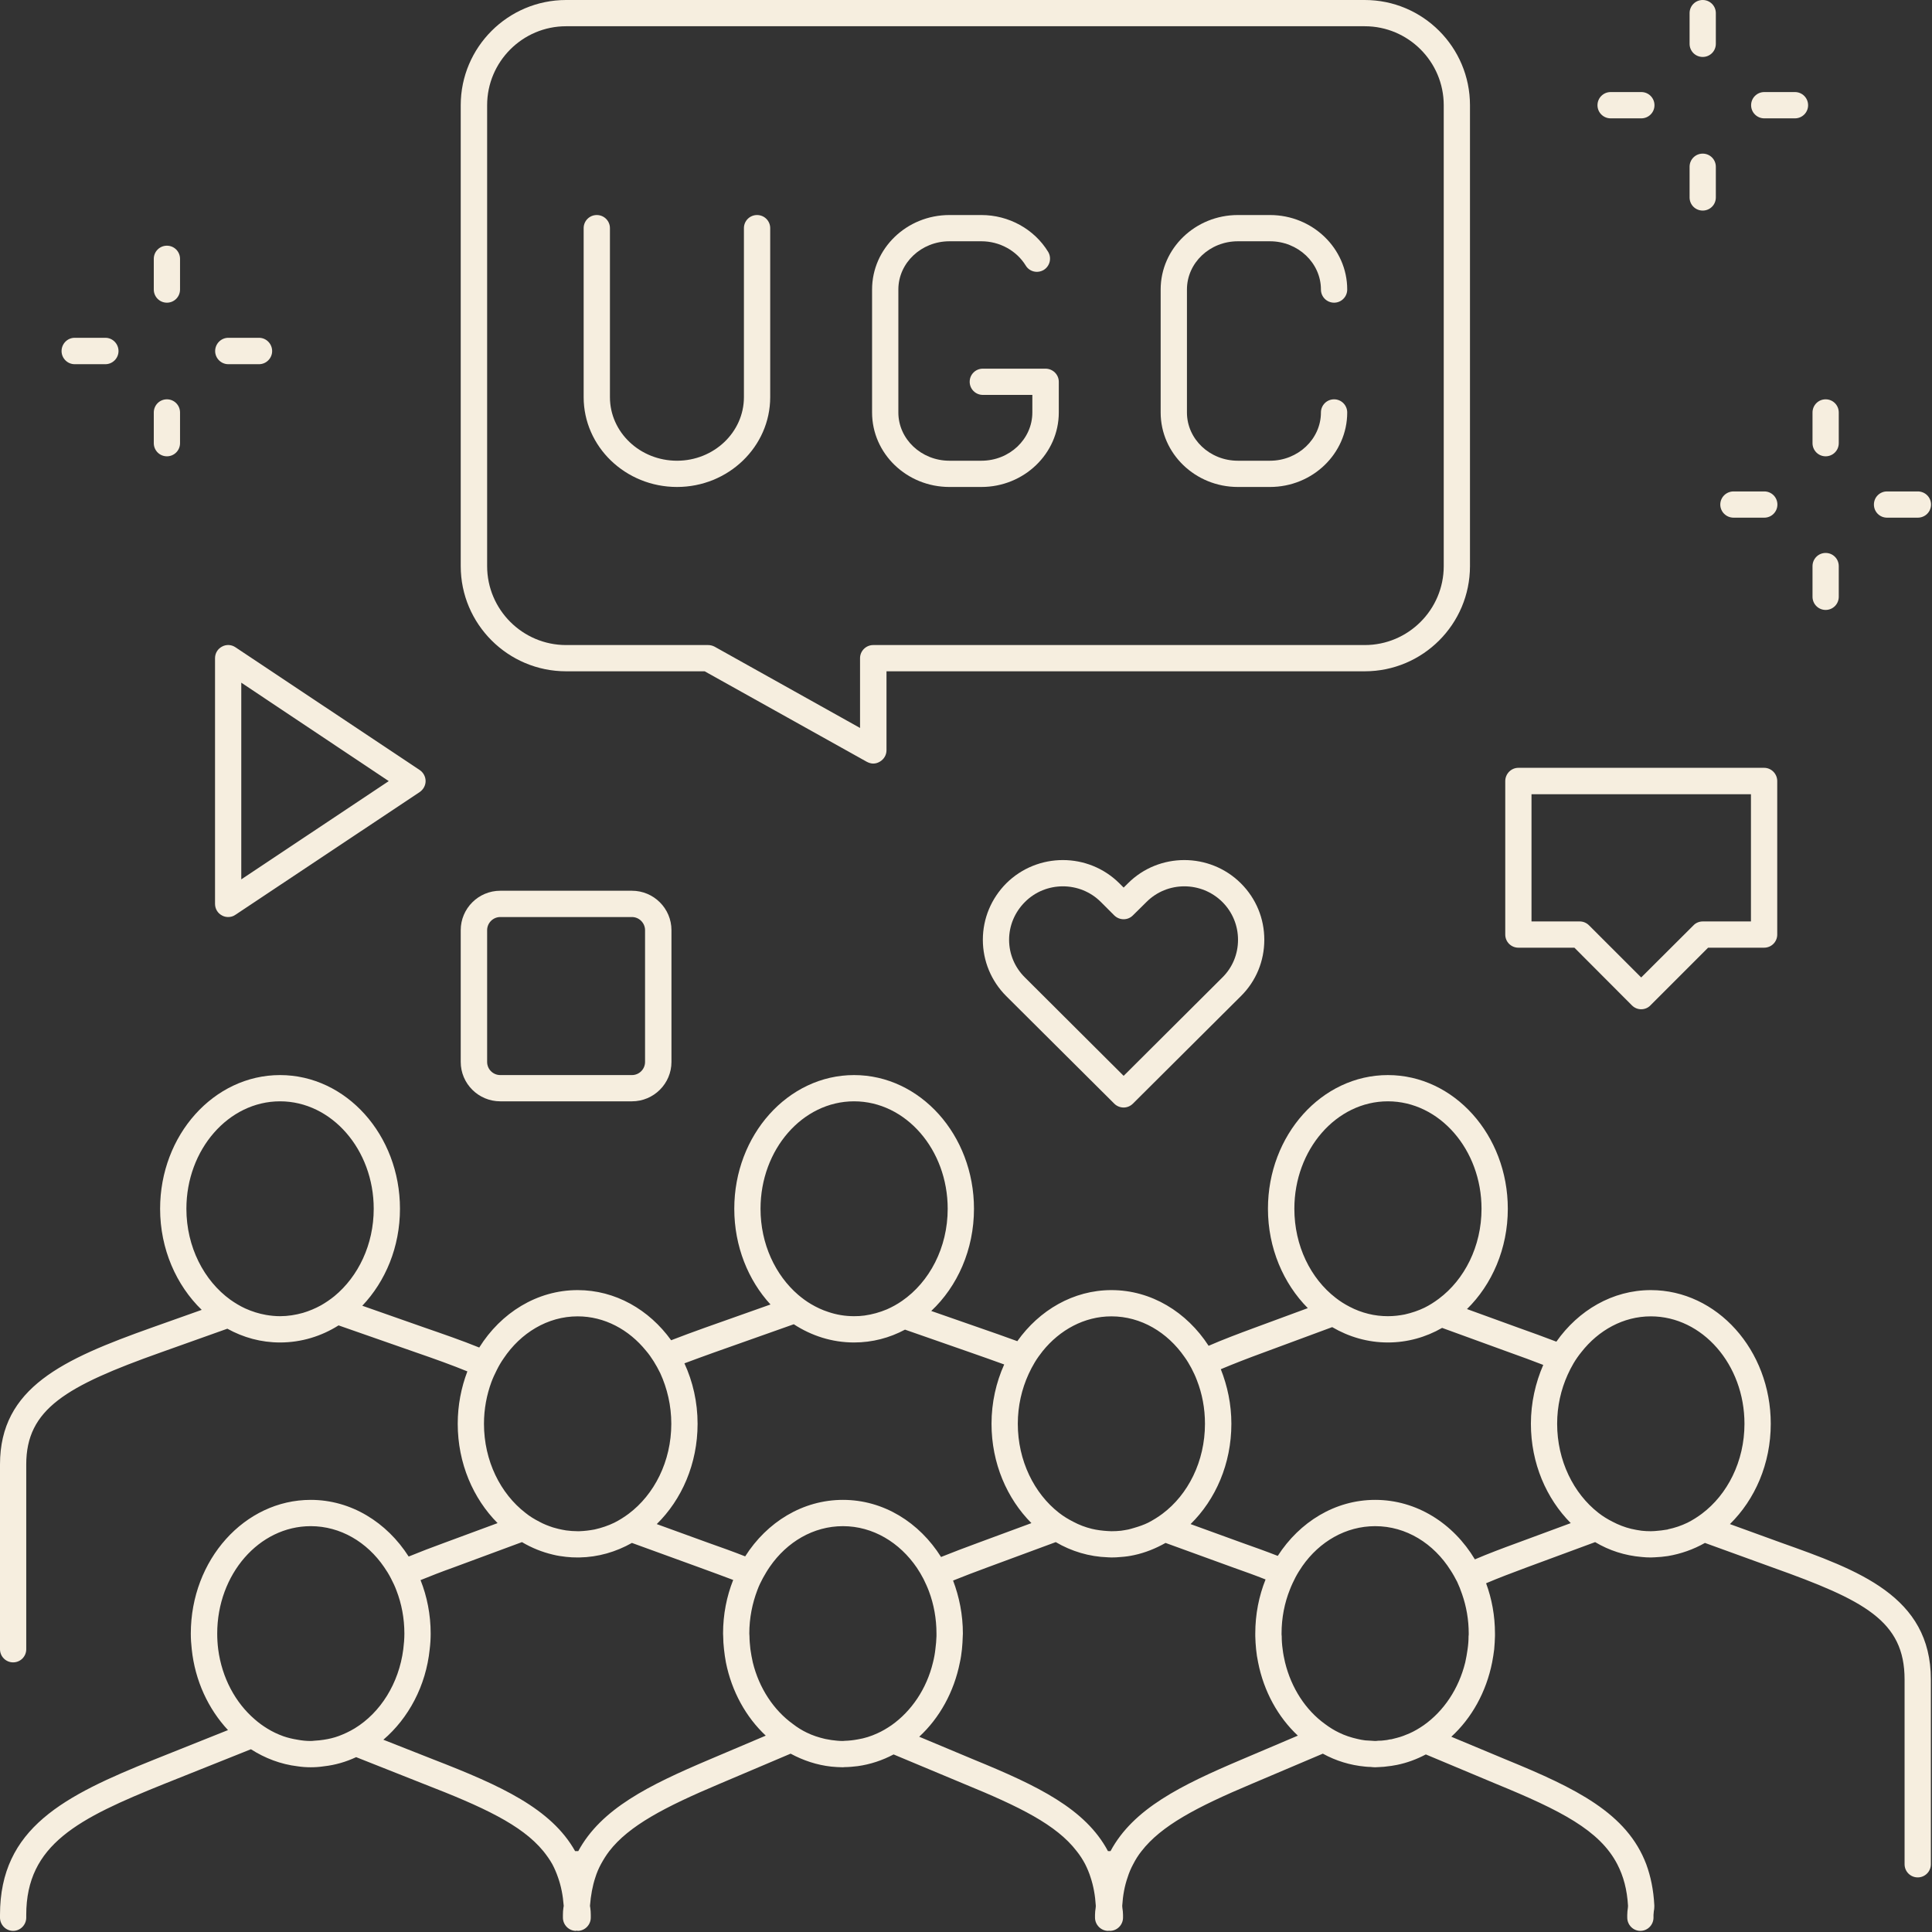 <?xml version="1.0" encoding="UTF-8" standalone="no"?><svg xmlns="http://www.w3.org/2000/svg" xmlns:xlink="http://www.w3.org/1999/xlink" fill="#000000" height="47.7" preserveAspectRatio="xMidYMid meet" version="1" viewBox="0.0 0.0 47.7 47.7" width="47.7" zoomAndPan="magnify"><rect x="0.0" y="0.0" width="47.7" height="47.7" fill="#333333" stroke="none"/><defs><clipPath id="a"><path d="M 0 26 L 47.672 26 L 47.672 47.672 L 0 47.672 Z M 0 26"/></clipPath><clipPath id="b"><path d="M 46 12 L 47.672 12 L 47.672 13 L 46 13 Z M 46 12"/></clipPath></defs><g><g id="change1_3"><path d="M 12.027 2.598 C 12.027 1.523 12.902 0.648 13.977 0.648 L 33.695 0.648 C 34.77 0.648 35.645 1.523 35.645 2.598 L 35.645 13.977 C 35.645 15.051 34.77 15.926 33.695 15.926 L 21.559 15.926 C 21.383 15.926 21.234 16.07 21.234 16.25 L 21.234 17.973 L 17.641 15.965 C 17.594 15.941 17.539 15.926 17.484 15.926 L 13.977 15.926 C 12.902 15.926 12.027 15.051 12.027 13.977 Z M 13.977 16.574 L 17.398 16.574 L 21.402 18.809 C 21.453 18.836 21.508 18.852 21.559 18.852 C 21.617 18.852 21.672 18.836 21.723 18.805 C 21.824 18.746 21.887 18.641 21.887 18.523 L 21.887 16.574 L 33.695 16.574 C 35.129 16.574 36.293 15.41 36.293 13.977 L 36.293 2.598 C 36.293 1.164 35.129 0 33.695 0 L 13.977 0 C 12.543 0 11.375 1.164 11.375 2.598 L 11.375 13.977 C 11.375 15.41 12.543 16.574 13.977 16.574" fill="#f6eedf"/></g><g clip-path="url(#a)" id="change1_1"><path d="M 42.016 37.375 C 41.906 37.457 41.789 37.531 41.664 37.594 C 41.512 37.668 41.348 37.723 41.18 37.758 C 41.18 37.758 41.176 37.762 41.176 37.762 C 41.07 37.781 40.965 37.793 40.855 37.801 C 40.824 37.801 40.789 37.805 40.758 37.805 C 40.68 37.805 40.605 37.801 40.531 37.793 C 40.445 37.781 40.359 37.766 40.273 37.746 C 40.113 37.707 39.961 37.648 39.812 37.57 C 39.691 37.508 39.574 37.438 39.465 37.352 C 38.852 36.875 38.445 36.066 38.445 35.152 C 38.445 34.719 38.539 34.309 38.703 33.945 C 38.746 33.848 38.797 33.75 38.852 33.656 C 38.91 33.559 38.973 33.469 39.043 33.383 C 39.465 32.844 40.078 32.5 40.758 32.5 C 42.031 32.5 43.07 33.691 43.07 35.152 C 43.07 36.082 42.648 36.902 42.016 37.375 Z M 37.469 38.09 C 37.094 38.227 36.742 38.359 36.414 38.5 C 35.883 37.613 34.977 37.031 33.953 37.031 C 32.961 37.031 32.086 37.578 31.547 38.414 C 31.258 38.301 30.961 38.195 30.664 38.09 L 29.395 37.629 C 30.012 37.023 30.402 36.141 30.402 35.152 C 30.402 34.672 30.305 34.219 30.141 33.805 C 30.457 33.672 30.809 33.535 31.203 33.391 L 32.891 32.766 C 33.305 33.008 33.77 33.145 34.266 33.145 C 34.746 33.145 35.203 33.016 35.605 32.785 L 37.27 33.391 C 37.57 33.496 37.848 33.602 38.102 33.699 C 37.91 34.141 37.797 34.633 37.797 35.152 C 37.797 36.129 38.18 37 38.781 37.605 Z M 36.258 40.395 C 36.258 40.504 36.25 40.609 36.234 40.719 C 36.219 40.828 36.199 40.938 36.176 41.043 C 36.016 41.695 35.645 42.246 35.152 42.594 C 35.039 42.672 34.922 42.742 34.797 42.797 C 34.699 42.84 34.598 42.879 34.492 42.906 C 34.445 42.918 34.402 42.93 34.355 42.941 C 34.34 42.941 34.328 42.945 34.316 42.945 C 34.266 42.957 34.219 42.965 34.168 42.969 C 34.121 42.977 34.078 42.977 34.031 42.977 C 34.004 42.98 33.977 42.984 33.953 42.984 C 33.914 42.984 33.879 42.977 33.844 42.977 C 33.797 42.973 33.75 42.973 33.707 42.969 C 33.641 42.961 33.578 42.949 33.516 42.934 C 33.355 42.898 33.203 42.848 33.059 42.777 C 32.938 42.719 32.824 42.648 32.715 42.566 C 32.238 42.223 31.883 41.68 31.727 41.043 C 31.703 40.938 31.68 40.828 31.668 40.719 C 31.652 40.609 31.645 40.504 31.645 40.395 C 31.641 40.371 31.641 40.352 31.641 40.332 C 31.641 39.941 31.715 39.574 31.848 39.242 C 31.887 39.141 31.934 39.043 31.984 38.945 C 32.035 38.848 32.094 38.754 32.156 38.664 C 32.578 38.062 33.227 37.68 33.953 37.68 C 34.719 37.68 35.398 38.109 35.816 38.773 C 35.875 38.863 35.926 38.957 35.977 39.055 C 36.023 39.152 36.062 39.254 36.098 39.359 C 36.203 39.66 36.262 39.988 36.262 40.332 C 36.262 40.352 36.262 40.371 36.258 40.395 Z M 30.648 43.445 C 29.156 44.078 27.98 44.656 27.418 45.703 L 27.355 45.703 C 26.797 44.656 25.621 44.09 24.047 43.445 L 22.695 42.879 C 23.195 42.418 23.555 41.773 23.699 41.043 C 23.723 40.938 23.738 40.828 23.75 40.719 C 23.762 40.609 23.766 40.504 23.77 40.395 C 23.77 40.371 23.773 40.352 23.773 40.332 C 23.773 39.867 23.684 39.426 23.531 39.023 C 23.789 38.918 24.07 38.812 24.375 38.699 L 26.066 38.074 C 26.453 38.301 26.891 38.434 27.352 38.449 C 27.383 38.449 27.41 38.453 27.441 38.453 C 27.52 38.453 27.598 38.449 27.676 38.441 C 27.785 38.434 27.895 38.418 28 38.395 C 28.277 38.336 28.535 38.23 28.777 38.094 L 30.441 38.699 C 30.73 38.801 31 38.898 31.246 38.996 C 31.082 39.406 30.992 39.855 30.992 40.332 C 30.992 40.352 30.992 40.371 30.992 40.395 C 30.996 40.504 31 40.609 31.012 40.719 C 31.023 40.828 31.039 40.938 31.062 41.043 C 31.203 41.762 31.555 42.395 32.043 42.852 Z M 22.012 42.594 C 21.898 42.672 21.781 42.742 21.656 42.797 C 21.504 42.867 21.344 42.918 21.176 42.945 C 21.07 42.965 20.961 42.977 20.852 42.98 C 20.84 42.98 20.824 42.984 20.812 42.984 C 20.715 42.984 20.621 42.973 20.527 42.961 C 20.477 42.953 20.426 42.945 20.375 42.934 C 20.219 42.898 20.062 42.848 19.918 42.777 C 19.797 42.719 19.684 42.648 19.578 42.566 C 19.102 42.223 18.742 41.68 18.586 41.043 C 18.562 40.938 18.543 40.828 18.527 40.719 C 18.516 40.609 18.504 40.504 18.504 40.395 C 18.504 40.371 18.5 40.352 18.5 40.332 C 18.5 39.949 18.574 39.586 18.699 39.258 C 18.738 39.152 18.785 39.055 18.836 38.961 C 18.891 38.863 18.945 38.77 19.008 38.68 C 19.43 38.07 20.082 37.68 20.812 37.68 C 21.551 37.68 22.211 38.082 22.637 38.707 C 22.695 38.793 22.75 38.887 22.801 38.984 C 22.848 39.082 22.895 39.18 22.934 39.285 C 23.055 39.605 23.121 39.961 23.121 40.332 C 23.121 40.352 23.121 40.371 23.121 40.395 C 23.117 40.504 23.109 40.609 23.094 40.719 C 23.082 40.828 23.062 40.938 23.035 41.043 C 22.879 41.695 22.504 42.246 22.012 42.594 Z M 17.508 43.445 C 16.016 44.078 14.844 44.656 14.277 45.703 L 14.199 45.703 C 13.609 44.652 12.367 44.086 10.703 43.441 L 9.465 42.953 C 10.086 42.422 10.516 41.625 10.609 40.719 C 10.625 40.59 10.633 40.461 10.633 40.332 C 10.633 39.863 10.543 39.414 10.383 39.012 C 10.633 38.91 10.902 38.805 11.199 38.699 L 12.887 38.074 C 13.125 38.215 13.383 38.32 13.652 38.383 C 13.758 38.41 13.867 38.426 13.977 38.438 C 14.07 38.449 14.164 38.453 14.262 38.453 C 14.273 38.453 14.289 38.453 14.301 38.453 C 14.77 38.445 15.207 38.316 15.602 38.094 L 17.266 38.699 C 17.566 38.809 17.844 38.91 18.102 39.008 C 17.941 39.414 17.852 39.859 17.852 40.332 C 17.852 40.352 17.855 40.371 17.855 40.395 C 17.855 40.504 17.863 40.609 17.875 40.719 C 17.887 40.828 17.902 40.938 17.922 41.043 C 18.066 41.762 18.418 42.395 18.906 42.852 Z M 8.758 42.672 C 8.629 42.75 8.496 42.812 8.359 42.863 C 8.242 42.906 8.121 42.934 7.996 42.953 C 7.922 42.965 7.844 42.973 7.762 42.977 C 7.734 42.98 7.703 42.984 7.672 42.984 C 7.562 42.984 7.453 42.973 7.348 42.953 C 7.227 42.934 7.109 42.906 6.996 42.867 C 6.855 42.816 6.723 42.754 6.598 42.676 C 6.488 42.609 6.387 42.535 6.289 42.449 C 5.812 42.039 5.48 41.426 5.387 40.719 C 5.371 40.59 5.363 40.461 5.363 40.332 C 5.363 38.867 6.398 37.68 7.672 37.68 C 8.406 37.68 9.062 38.074 9.484 38.691 C 9.547 38.781 9.602 38.871 9.652 38.969 C 9.703 39.066 9.75 39.164 9.789 39.27 C 9.914 39.594 9.984 39.953 9.984 40.332 C 9.984 40.461 9.973 40.59 9.957 40.719 C 9.848 41.566 9.391 42.285 8.758 42.672 Z M 11.949 35.152 C 11.949 34.789 12.016 34.438 12.133 34.121 C 12.172 34.016 12.219 33.918 12.266 33.824 C 12.316 33.723 12.371 33.629 12.434 33.539 C 12.855 32.91 13.52 32.5 14.262 32.5 C 14.926 32.5 15.527 32.828 15.949 33.348 C 16.02 33.43 16.082 33.52 16.141 33.613 C 16.199 33.707 16.254 33.805 16.301 33.902 C 16.473 34.277 16.574 34.703 16.574 35.152 C 16.574 36.082 16.152 36.902 15.52 37.375 C 15.41 37.457 15.293 37.531 15.168 37.594 C 15.016 37.668 14.852 37.723 14.68 37.762 C 14.555 37.785 14.43 37.801 14.301 37.805 C 14.289 37.805 14.273 37.805 14.262 37.805 C 14.164 37.805 14.07 37.797 13.977 37.785 C 13.91 37.773 13.844 37.762 13.781 37.746 C 13.734 37.734 13.695 37.723 13.652 37.711 C 13.535 37.672 13.422 37.629 13.316 37.57 C 13.195 37.508 13.078 37.438 12.973 37.352 C 12.355 36.875 11.949 36.066 11.949 35.152 Z M 17.633 33.391 L 19.598 32.695 C 20.035 32.98 20.543 33.145 21.086 33.145 C 21.539 33.145 21.965 33.031 22.344 32.828 L 23.957 33.391 C 24.258 33.496 24.535 33.594 24.793 33.688 C 24.594 34.129 24.48 34.629 24.48 35.152 C 24.48 36.129 24.863 37 25.465 37.605 L 24.152 38.09 C 23.832 38.207 23.527 38.324 23.234 38.441 C 22.699 37.59 21.816 37.031 20.812 37.031 C 19.816 37.031 18.934 37.582 18.398 38.426 C 18.102 38.309 17.793 38.199 17.484 38.09 L 16.215 37.629 C 16.832 37.023 17.223 36.141 17.223 35.152 C 17.223 34.617 17.105 34.109 16.898 33.66 C 17.129 33.574 17.371 33.484 17.633 33.391 Z M 18.777 29.844 C 18.777 28.383 19.812 27.191 21.086 27.191 C 22.363 27.191 23.398 28.383 23.398 29.844 C 23.398 30.809 22.945 31.652 22.273 32.117 C 22.156 32.199 22.027 32.27 21.895 32.328 C 21.719 32.402 21.535 32.453 21.344 32.48 C 21.262 32.492 21.176 32.496 21.086 32.496 C 20.867 32.496 20.652 32.461 20.449 32.391 C 20.301 32.344 20.16 32.277 20.027 32.199 C 19.914 32.133 19.809 32.055 19.707 31.969 C 19.145 31.484 18.777 30.715 18.777 29.844 Z M 25.395 33.926 C 25.441 33.824 25.492 33.73 25.547 33.637 C 25.605 33.539 25.672 33.449 25.742 33.359 C 26.164 32.836 26.77 32.5 27.441 32.5 C 28.172 32.5 28.824 32.895 29.246 33.504 C 29.309 33.59 29.363 33.684 29.414 33.777 C 29.465 33.875 29.512 33.973 29.551 34.078 C 29.68 34.406 29.75 34.77 29.75 35.152 C 29.75 36.082 29.332 36.902 28.699 37.375 C 28.59 37.457 28.469 37.531 28.348 37.594 C 28.238 37.648 28.121 37.688 28 37.723 C 27.953 37.738 27.906 37.75 27.859 37.762 C 27.797 37.773 27.738 37.785 27.676 37.793 C 27.598 37.801 27.52 37.805 27.441 37.805 C 27.41 37.805 27.383 37.801 27.352 37.801 C 27.219 37.793 27.086 37.777 26.957 37.746 C 26.797 37.707 26.641 37.648 26.496 37.57 C 26.375 37.508 26.258 37.438 26.148 37.352 C 25.535 36.875 25.129 36.066 25.129 35.152 C 25.129 34.711 25.227 34.293 25.395 33.926 Z M 31.957 29.844 C 31.957 28.383 32.992 27.191 34.266 27.191 C 35.539 27.191 36.578 28.383 36.578 29.844 C 36.578 30.773 36.156 31.594 35.523 32.066 C 35.414 32.148 35.297 32.223 35.172 32.285 C 35.02 32.359 34.855 32.414 34.684 32.453 C 34.547 32.48 34.41 32.496 34.266 32.496 C 34.102 32.496 33.941 32.477 33.785 32.438 C 33.621 32.398 33.469 32.34 33.32 32.262 C 33.199 32.199 33.086 32.129 32.977 32.043 C 32.359 31.566 31.957 30.758 31.957 29.844 Z M 8.258 32 C 8.152 32.086 8.043 32.16 7.926 32.227 C 7.785 32.305 7.637 32.367 7.48 32.414 C 7.297 32.465 7.109 32.496 6.914 32.496 C 6.797 32.496 6.684 32.484 6.57 32.465 C 6.391 32.434 6.219 32.379 6.055 32.305 C 5.926 32.246 5.805 32.172 5.688 32.09 C 5.039 31.621 4.602 30.789 4.602 29.844 C 4.602 28.383 5.641 27.191 6.914 27.191 C 8.188 27.191 9.227 28.383 9.227 29.844 C 9.227 30.73 8.844 31.516 8.258 32 Z M 43.98 38.09 L 42.711 37.629 C 43.328 37.023 43.719 36.141 43.719 35.152 C 43.719 33.332 42.391 31.852 40.758 31.852 C 39.812 31.852 38.969 32.352 38.426 33.125 C 38.121 33.008 37.809 32.895 37.488 32.781 L 36.219 32.32 C 36.836 31.715 37.227 30.828 37.227 29.844 C 37.227 28.023 35.898 26.543 34.266 26.543 C 32.633 26.543 31.305 28.023 31.305 29.844 C 31.305 30.816 31.688 31.691 32.289 32.297 L 30.977 32.781 C 30.574 32.93 30.191 33.074 29.84 33.227 C 29.301 32.395 28.426 31.852 27.441 31.852 C 26.5 31.852 25.66 32.348 25.117 33.113 C 24.812 33 24.496 32.891 24.168 32.777 L 22.992 32.367 C 23.637 31.762 24.047 30.855 24.047 29.844 C 24.047 28.023 22.719 26.543 21.086 26.543 C 19.457 26.543 18.129 28.023 18.129 29.844 C 18.129 30.77 18.473 31.609 19.023 32.207 L 17.414 32.777 C 17.121 32.883 16.84 32.984 16.57 33.09 C 16.027 32.336 15.195 31.852 14.262 31.852 C 13.258 31.852 12.367 32.414 11.832 33.27 C 11.41 33.098 10.953 32.941 10.48 32.777 L 8.945 32.238 C 9.516 31.637 9.875 30.789 9.875 29.844 C 9.875 28.023 8.547 26.543 6.914 26.543 C 5.281 26.543 3.953 28.023 3.953 29.844 C 3.953 30.84 4.355 31.734 4.98 32.34 L 3.75 32.777 C 1.555 33.559 0 34.258 0 36.156 L 0 40.719 C 0 40.898 0.145 41.043 0.324 41.043 C 0.504 41.043 0.648 40.898 0.648 40.719 L 0.648 36.156 C 0.648 34.789 1.629 34.223 3.969 33.391 L 5.613 32.805 C 6.008 33.023 6.445 33.145 6.914 33.145 C 7.438 33.145 7.934 32.992 8.359 32.723 L 10.27 33.391 C 10.746 33.555 11.168 33.707 11.539 33.859 C 11.387 34.258 11.301 34.695 11.301 35.152 C 11.301 36.129 11.684 37 12.285 37.605 L 10.973 38.09 C 10.664 38.203 10.367 38.316 10.09 38.43 C 9.551 37.586 8.668 37.031 7.672 37.031 C 6.039 37.031 4.711 38.512 4.711 40.332 C 4.711 40.461 4.719 40.59 4.734 40.719 C 4.816 41.5 5.145 42.195 5.629 42.715 L 3.812 43.441 C 1.582 44.336 0 45.133 0 47.277 L 0 47.344 C 0 47.523 0.145 47.672 0.324 47.672 C 0.504 47.672 0.648 47.523 0.648 47.344 L 0.648 47.277 C 0.648 45.535 1.938 44.895 4.055 44.043 L 6.195 43.188 C 6.543 43.41 6.93 43.559 7.348 43.609 C 7.453 43.625 7.562 43.633 7.672 43.633 C 7.781 43.633 7.891 43.625 7.996 43.609 C 8.277 43.578 8.543 43.5 8.793 43.383 L 10.469 44.047 C 11.918 44.609 12.879 45.051 13.414 45.703 C 13.496 45.805 13.574 45.914 13.637 46.027 C 13.691 46.129 13.738 46.238 13.777 46.352 C 13.852 46.562 13.898 46.793 13.918 47.055 C 13.914 47.07 13.914 47.086 13.91 47.105 C 13.902 47.16 13.898 47.215 13.898 47.277 L 13.898 47.344 C 13.898 47.523 14.043 47.672 14.223 47.672 C 14.227 47.672 14.234 47.668 14.242 47.664 C 14.25 47.668 14.254 47.672 14.262 47.672 C 14.441 47.672 14.586 47.523 14.586 47.344 L 14.586 47.277 C 14.586 47.215 14.582 47.16 14.574 47.105 C 14.57 47.09 14.57 47.074 14.566 47.055 C 14.586 46.797 14.629 46.562 14.699 46.352 C 14.734 46.238 14.781 46.129 14.836 46.027 C 14.898 45.914 14.965 45.805 15.043 45.703 C 15.527 45.078 16.402 44.617 17.762 44.043 L 19.52 43.297 C 19.832 43.465 20.168 43.578 20.527 43.617 C 20.621 43.625 20.715 43.633 20.812 43.633 C 20.824 43.633 20.84 43.629 20.852 43.629 C 20.961 43.629 21.07 43.617 21.176 43.605 C 21.488 43.562 21.789 43.461 22.062 43.316 L 23.801 44.043 C 25.172 44.605 26.082 45.051 26.582 45.703 C 26.664 45.805 26.734 45.914 26.793 46.027 C 26.844 46.129 26.891 46.238 26.926 46.352 C 26.996 46.562 27.039 46.793 27.055 47.055 C 27.055 47.07 27.051 47.09 27.051 47.105 C 27.043 47.16 27.035 47.215 27.035 47.277 L 27.035 47.344 C 27.035 47.523 27.184 47.672 27.359 47.672 C 27.367 47.672 27.375 47.668 27.383 47.668 C 27.387 47.668 27.395 47.672 27.402 47.672 C 27.582 47.672 27.727 47.523 27.727 47.344 L 27.727 47.277 C 27.727 47.215 27.719 47.16 27.711 47.105 C 27.711 47.09 27.707 47.07 27.707 47.055 C 27.723 46.797 27.766 46.562 27.84 46.352 C 27.875 46.238 27.922 46.129 27.977 46.027 C 28.035 45.914 28.102 45.805 28.184 45.703 C 28.668 45.078 29.539 44.617 30.902 44.043 L 32.66 43.297 C 32.98 43.473 33.332 43.582 33.707 43.617 C 33.75 43.621 33.797 43.625 33.844 43.625 C 33.879 43.629 33.914 43.633 33.953 43.633 C 33.977 43.633 34.004 43.629 34.031 43.629 C 34.078 43.625 34.121 43.625 34.168 43.621 C 34.23 43.613 34.293 43.605 34.355 43.598 C 34.402 43.59 34.445 43.582 34.492 43.574 C 34.742 43.523 34.98 43.434 35.203 43.316 L 36.938 44.043 C 38.527 44.695 39.496 45.188 39.93 46.027 C 40.082 46.32 40.172 46.652 40.195 47.055 C 40.195 47.07 40.191 47.09 40.191 47.105 C 40.184 47.16 40.176 47.215 40.176 47.277 L 40.176 47.344 C 40.176 47.523 40.32 47.672 40.5 47.672 C 40.68 47.672 40.824 47.523 40.824 47.344 L 40.824 47.277 C 40.824 47.246 40.832 47.215 40.832 47.188 C 40.84 47.152 40.844 47.113 40.844 47.074 C 40.844 47.062 40.844 47.051 40.844 47.039 C 40.824 46.656 40.754 46.324 40.645 46.027 C 40.168 44.766 38.914 44.152 37.188 43.445 L 35.832 42.879 C 36.336 42.418 36.695 41.773 36.84 41.043 C 36.859 40.938 36.879 40.828 36.891 40.719 C 36.902 40.609 36.906 40.504 36.91 40.395 C 36.91 40.371 36.91 40.352 36.91 40.332 C 36.91 39.891 36.832 39.473 36.691 39.09 C 36.992 38.961 37.324 38.836 37.691 38.699 L 39.383 38.074 C 39.73 38.281 40.117 38.406 40.531 38.441 C 40.605 38.449 40.68 38.453 40.758 38.453 C 40.789 38.453 40.824 38.449 40.855 38.449 C 40.965 38.445 41.074 38.434 41.18 38.418 C 41.504 38.363 41.812 38.254 42.094 38.094 L 43.762 38.699 C 46.027 39.508 47.023 40.016 47.023 41.465 L 47.023 46.027 C 47.023 46.207 47.168 46.352 47.348 46.352 C 47.527 46.352 47.672 46.207 47.672 46.027 L 47.672 41.465 C 47.672 39.406 45.879 38.766 43.98 38.09" fill="#f6eedf"/></g><g id="change1_4"><path d="M 30.562 12.023 L 31.355 12.023 C 32.406 12.023 33.262 11.199 33.262 10.184 C 33.262 10.004 33.117 9.859 32.938 9.859 C 32.758 9.859 32.613 10.004 32.613 10.184 C 32.613 10.84 32.047 11.375 31.355 11.375 L 30.562 11.375 C 29.867 11.375 29.305 10.84 29.305 10.184 L 29.305 7.148 C 29.305 6.492 29.867 5.957 30.562 5.957 L 31.355 5.957 C 32.047 5.957 32.613 6.492 32.613 7.148 C 32.613 7.328 32.758 7.473 32.938 7.473 C 33.117 7.473 33.262 7.328 33.262 7.148 C 33.262 6.133 32.406 5.309 31.355 5.309 L 30.562 5.309 C 29.512 5.309 28.656 6.133 28.656 7.148 L 28.656 10.184 C 28.656 11.199 29.512 12.023 30.562 12.023" fill="#f6eedf"/></g><g id="change1_5"><path d="M 23.441 12.023 L 24.23 12.023 C 25.281 12.023 26.141 11.199 26.141 10.184 L 26.141 9.426 C 26.141 9.246 25.992 9.102 25.812 9.102 L 24.266 9.102 C 24.086 9.102 23.941 9.246 23.941 9.426 C 23.941 9.605 24.086 9.75 24.266 9.75 L 25.488 9.75 L 25.488 10.184 C 25.488 10.84 24.926 11.375 24.23 11.375 L 23.441 11.375 C 22.746 11.375 22.18 10.84 22.18 10.184 L 22.18 7.148 C 22.18 6.492 22.746 5.957 23.441 5.957 L 24.23 5.957 C 24.68 5.957 25.098 6.188 25.324 6.555 C 25.414 6.707 25.613 6.758 25.77 6.664 C 25.922 6.57 25.969 6.371 25.879 6.219 C 25.535 5.656 24.906 5.309 24.23 5.309 L 23.441 5.309 C 22.387 5.309 21.531 6.133 21.531 7.148 L 21.531 10.184 C 21.531 11.199 22.387 12.023 23.441 12.023" fill="#f6eedf"/></g><g id="change1_6"><path d="M 16.715 12.023 C 17.984 12.023 19.016 11.027 19.016 9.805 L 19.016 5.633 C 19.016 5.453 18.871 5.309 18.691 5.309 C 18.512 5.309 18.367 5.453 18.367 5.633 L 18.367 9.805 C 18.367 10.672 17.625 11.375 16.715 11.375 C 15.801 11.375 15.059 10.672 15.059 9.805 L 15.059 5.633 C 15.059 5.453 14.914 5.309 14.734 5.309 C 14.555 5.309 14.41 5.453 14.41 5.633 L 14.41 9.805 C 14.41 11.027 15.441 12.023 16.715 12.023" fill="#f6eedf"/></g><g id="change1_7"><path d="M 12.027 22.965 C 12.027 22.789 12.172 22.641 12.352 22.641 L 15.602 22.641 C 15.781 22.641 15.926 22.789 15.926 22.965 L 15.926 26.219 C 15.926 26.398 15.781 26.543 15.602 26.543 L 12.352 26.543 C 12.172 26.543 12.027 26.398 12.027 26.219 Z M 12.352 27.191 L 15.602 27.191 C 16.141 27.191 16.578 26.754 16.578 26.219 L 16.578 22.965 C 16.578 22.43 16.141 21.992 15.602 21.992 L 12.352 21.992 C 11.812 21.992 11.375 22.43 11.375 22.965 L 11.375 26.219 C 11.375 26.754 11.812 27.191 12.352 27.191" fill="#f6eedf"/></g><g id="change1_8"><path d="M 37.812 19.609 L 43.23 19.609 L 43.23 22.75 L 42.039 22.75 C 41.953 22.75 41.867 22.785 41.809 22.848 L 40.52 24.133 L 39.234 22.848 C 39.172 22.785 39.09 22.75 39.004 22.75 L 37.812 22.75 Z M 37.488 23.398 L 38.871 23.398 L 40.289 24.82 C 40.355 24.887 40.438 24.918 40.52 24.918 C 40.602 24.918 40.688 24.887 40.75 24.82 L 42.172 23.398 L 43.555 23.398 C 43.734 23.398 43.879 23.254 43.879 23.074 L 43.879 19.285 C 43.879 19.105 43.734 18.957 43.555 18.957 L 37.488 18.957 C 37.309 18.957 37.164 19.105 37.164 19.285 L 37.164 23.074 C 37.164 23.254 37.309 23.398 37.488 23.398" fill="#f6eedf"/></g><g id="change1_9"><path d="M 5.957 16.855 L 9.598 19.285 L 5.957 21.711 Z M 5.48 22.602 C 5.527 22.629 5.582 22.641 5.633 22.641 C 5.695 22.641 5.758 22.625 5.812 22.586 L 10.363 19.555 C 10.453 19.492 10.508 19.391 10.508 19.285 C 10.508 19.176 10.453 19.074 10.363 19.012 L 5.812 15.98 C 5.715 15.914 5.586 15.906 5.48 15.965 C 5.375 16.02 5.309 16.129 5.309 16.25 L 5.309 22.316 C 5.309 22.438 5.375 22.547 5.48 22.602" fill="#f6eedf"/></g><g id="change1_10"><path d="M 30.566 23.203 C 30.566 23.555 30.43 23.887 30.18 24.133 L 27.742 26.562 L 25.305 24.133 C 25.055 23.887 24.914 23.555 24.914 23.203 C 24.914 22.852 25.055 22.52 25.305 22.27 C 25.562 22.012 25.902 21.883 26.242 21.883 C 26.582 21.883 26.922 22.012 27.18 22.27 L 27.512 22.602 C 27.641 22.727 27.844 22.727 27.969 22.602 L 28.305 22.27 C 28.82 21.754 29.66 21.754 30.18 22.27 C 30.43 22.52 30.566 22.852 30.566 23.203 Z M 27.848 21.809 L 27.742 21.914 L 27.637 21.809 C 26.867 21.043 25.617 21.043 24.844 21.809 C 24.473 22.184 24.266 22.676 24.266 23.203 C 24.266 23.727 24.473 24.223 24.844 24.594 L 27.512 27.25 C 27.574 27.312 27.66 27.344 27.742 27.344 C 27.824 27.344 27.906 27.312 27.969 27.25 L 30.637 24.594 C 31.012 24.223 31.215 23.727 31.215 23.203 C 31.215 22.676 31.012 22.184 30.637 21.809 C 29.867 21.043 28.613 21.043 27.848 21.809" fill="#f6eedf"/></g><g id="change1_11"><path d="M 42.801 12.781 L 43.559 12.781 C 43.738 12.781 43.883 12.637 43.883 12.457 C 43.883 12.277 43.738 12.133 43.559 12.133 L 42.801 12.133 C 42.621 12.133 42.473 12.277 42.473 12.457 C 42.473 12.637 42.621 12.781 42.801 12.781" fill="#f6eedf"/></g><g clip-path="url(#b)" id="change1_2"><path d="M 46.59 12.781 L 47.348 12.781 C 47.531 12.781 47.676 12.637 47.676 12.457 C 47.676 12.277 47.531 12.133 47.348 12.133 L 46.59 12.133 C 46.41 12.133 46.266 12.277 46.266 12.457 C 46.266 12.637 46.41 12.781 46.59 12.781" fill="#f6eedf"/></g><g id="change1_12"><path d="M 45.074 11.266 C 45.254 11.266 45.398 11.121 45.398 10.941 L 45.398 10.184 C 45.398 10.004 45.254 9.859 45.074 9.859 C 44.895 9.859 44.75 10.004 44.75 10.184 L 44.75 10.941 C 44.75 11.121 44.895 11.266 45.074 11.266" fill="#f6eedf"/></g><g id="change1_13"><path d="M 45.074 15.059 C 45.254 15.059 45.398 14.914 45.398 14.734 L 45.398 13.977 C 45.398 13.797 45.254 13.652 45.074 13.652 C 44.895 13.652 44.75 13.797 44.75 13.977 L 44.75 14.734 C 44.75 14.914 44.895 15.059 45.074 15.059" fill="#f6eedf"/></g><g id="change1_14"><path d="M 39.766 2.922 L 40.523 2.922 C 40.703 2.922 40.848 2.777 40.848 2.598 C 40.848 2.418 40.703 2.273 40.523 2.273 L 39.766 2.273 C 39.586 2.273 39.441 2.418 39.441 2.598 C 39.441 2.777 39.586 2.922 39.766 2.922" fill="#f6eedf"/></g><g id="change1_15"><path d="M 43.559 2.922 L 44.316 2.922 C 44.496 2.922 44.641 2.777 44.641 2.598 C 44.641 2.418 44.496 2.273 44.316 2.273 L 43.559 2.273 C 43.379 2.273 43.234 2.418 43.234 2.598 C 43.234 2.777 43.379 2.922 43.559 2.922" fill="#f6eedf"/></g><g id="change1_16"><path d="M 42.039 1.406 C 42.219 1.406 42.363 1.262 42.363 1.082 L 42.363 0.324 C 42.363 0.145 42.219 0 42.039 0 C 41.859 0 41.715 0.145 41.715 0.324 L 41.715 1.082 C 41.715 1.262 41.859 1.406 42.039 1.406" fill="#f6eedf"/></g><g id="change1_17"><path d="M 42.039 5.199 C 42.219 5.199 42.363 5.055 42.363 4.875 L 42.363 4.117 C 42.363 3.938 42.219 3.793 42.039 3.793 C 41.859 3.793 41.715 3.938 41.715 4.117 L 41.715 4.875 C 41.715 5.055 41.859 5.199 42.039 5.199" fill="#f6eedf"/></g><g id="change1_18"><path d="M 1.844 8.992 L 2.602 8.992 C 2.781 8.992 2.926 8.844 2.926 8.668 C 2.926 8.488 2.781 8.34 2.602 8.34 L 1.844 8.34 C 1.664 8.34 1.52 8.488 1.52 8.668 C 1.52 8.844 1.664 8.992 1.844 8.992" fill="#f6eedf"/></g><g id="change1_19"><path d="M 5.637 8.992 L 6.395 8.992 C 6.574 8.992 6.719 8.844 6.719 8.668 C 6.719 8.488 6.574 8.34 6.395 8.34 L 5.637 8.34 C 5.457 8.34 5.312 8.488 5.312 8.668 C 5.312 8.844 5.457 8.992 5.637 8.992" fill="#f6eedf"/></g><g id="change1_20"><path d="M 4.121 7.473 C 4.301 7.473 4.445 7.328 4.445 7.148 L 4.445 6.391 C 4.445 6.211 4.301 6.066 4.121 6.066 C 3.941 6.066 3.797 6.211 3.797 6.391 L 3.797 7.148 C 3.797 7.328 3.941 7.473 4.121 7.473" fill="#f6eedf"/></g><g id="change1_21"><path d="M 4.121 11.266 C 4.301 11.266 4.445 11.121 4.445 10.941 L 4.445 10.184 C 4.445 10.004 4.301 9.859 4.121 9.859 C 3.941 9.859 3.797 10.004 3.797 10.184 L 3.797 10.941 C 3.797 11.121 3.941 11.266 4.121 11.266" fill="#f6eedf"/></g></g></svg>